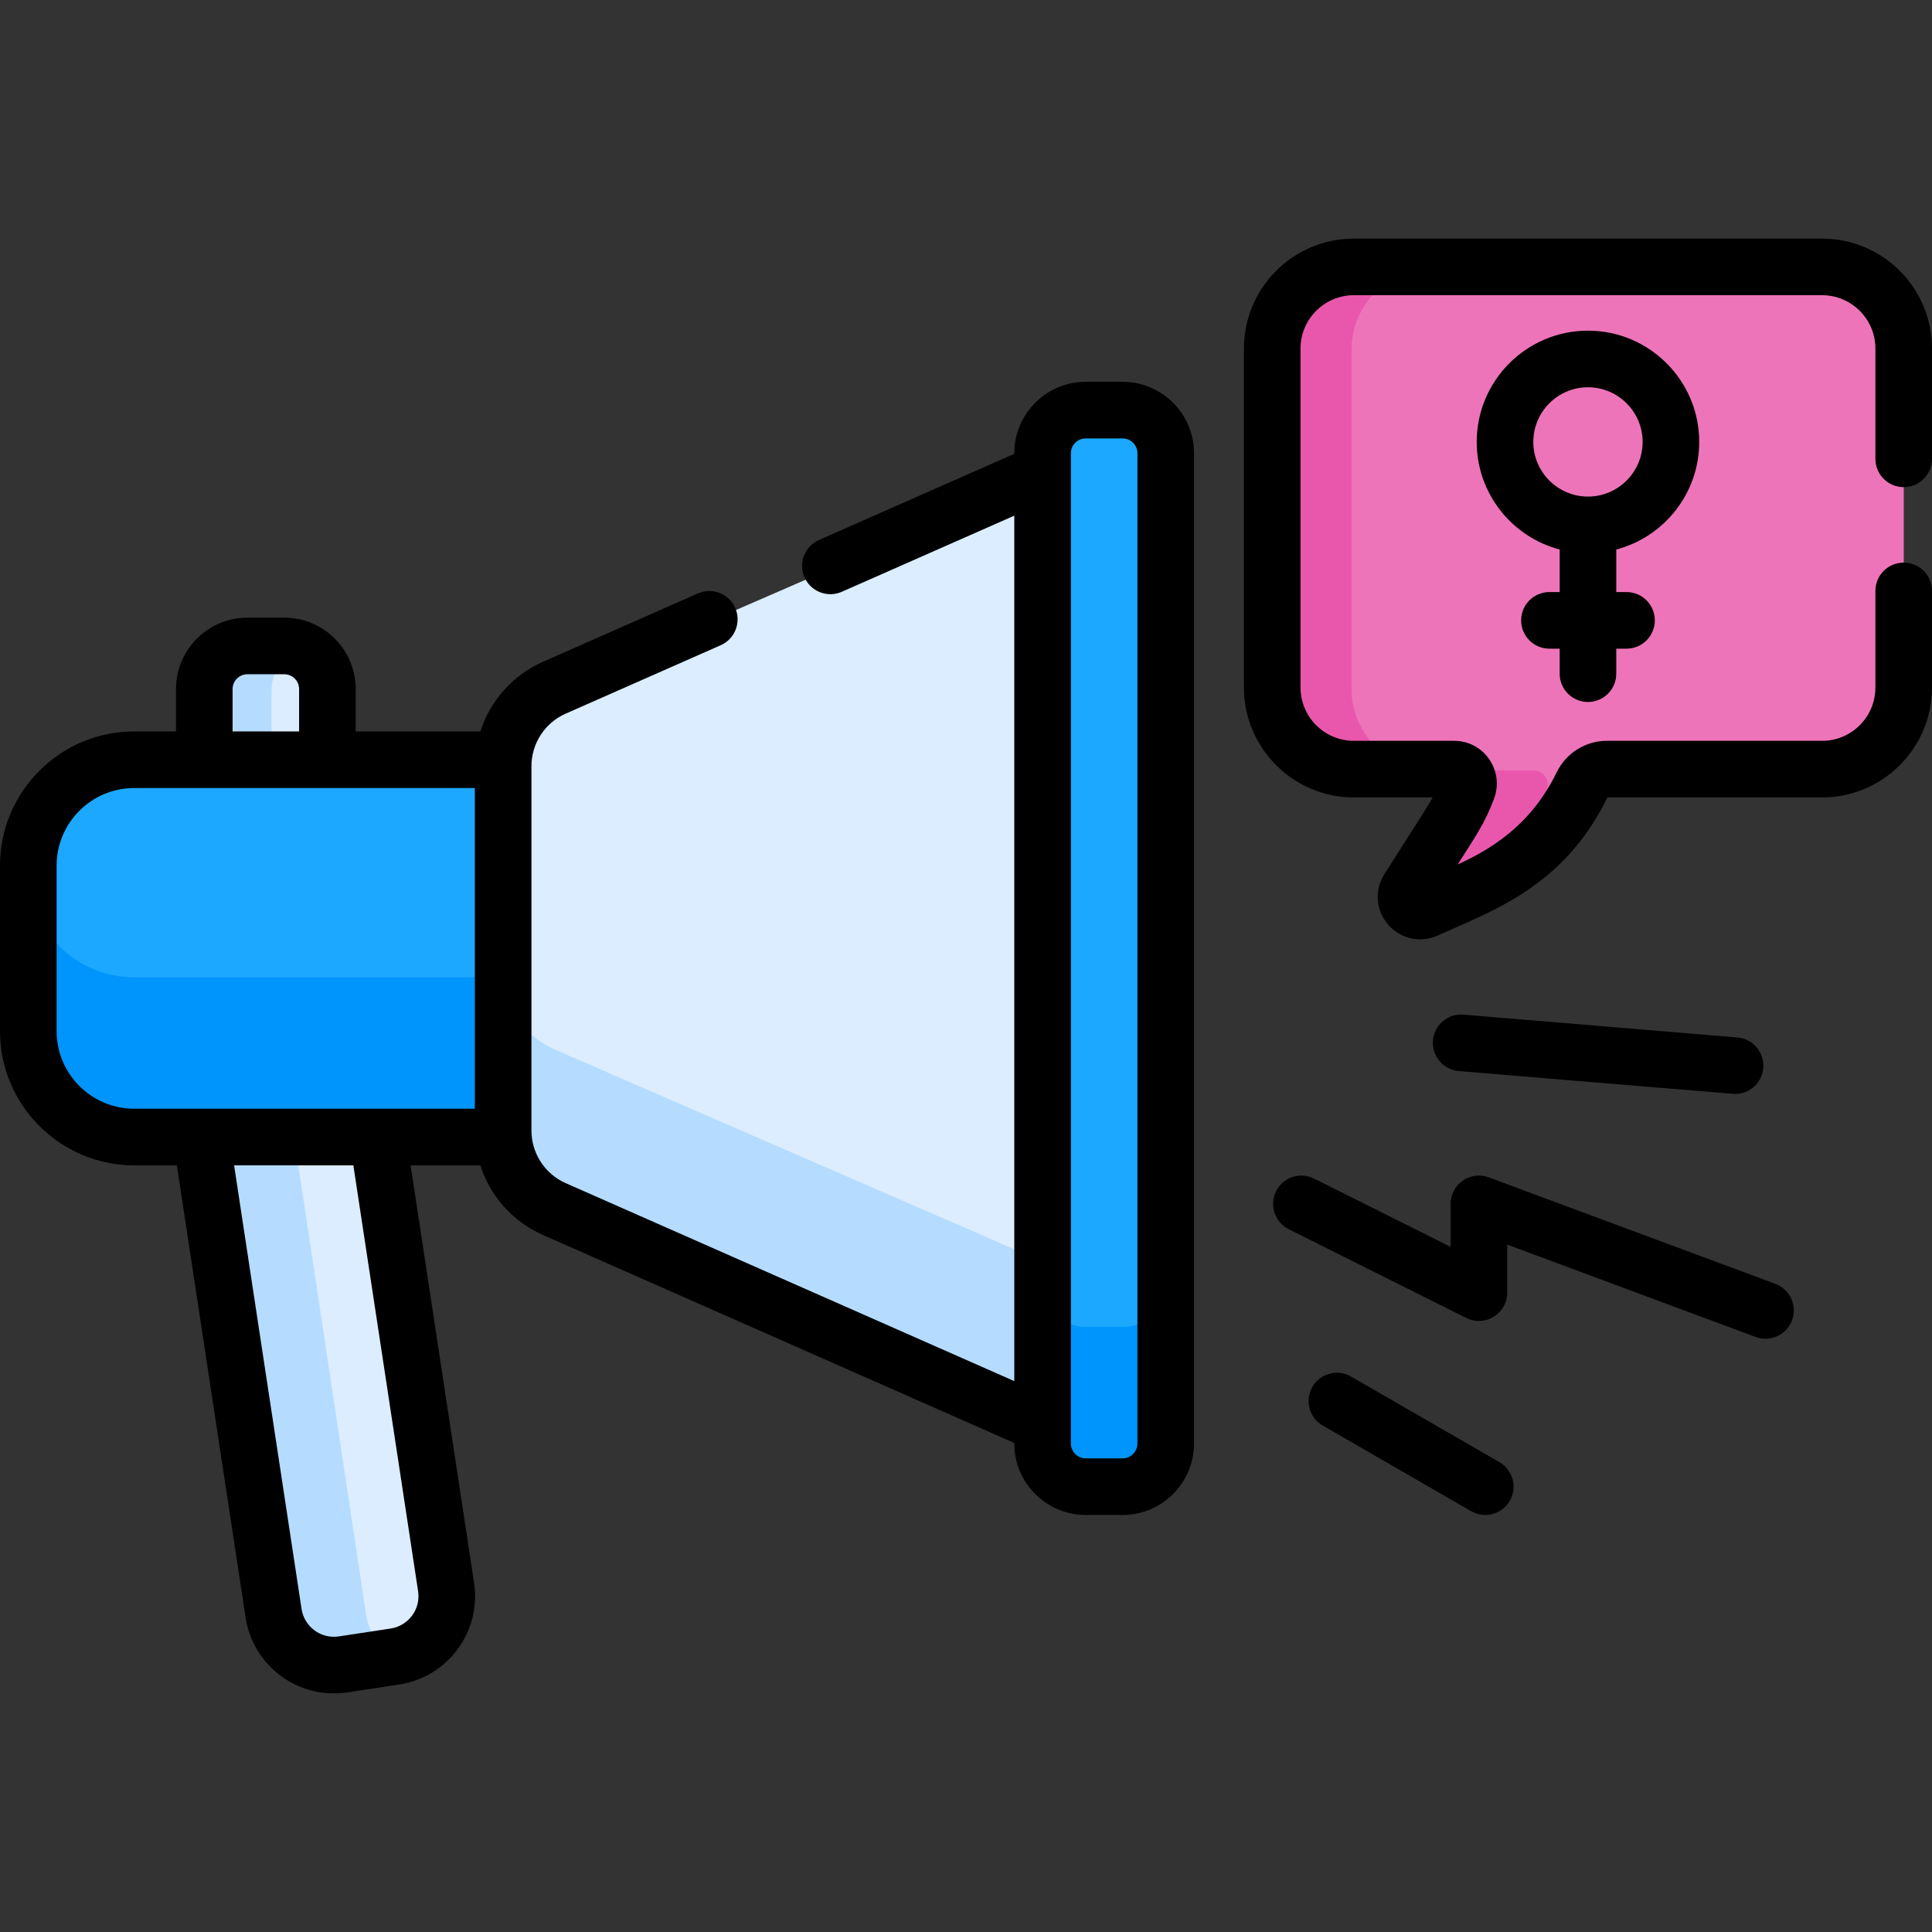 <svg xmlns="http://www.w3.org/2000/svg" id="Capa_1" height="512" viewBox="0 0 511.997 511.997" width="512"><rect x="0" y="0" width="511.997" height="511.997" fill="#333333" stroke="none"/><g><g><g><path d="m86.774 202.656v-19.726c0-6.309-5.114-11.423-11.423-11.423h-9.783c-6.308 0-11.423 5.114-11.423 11.423v19.726z" fill="#dbedff"></path></g><path d="m79.367 172.247c-1.251-.471-2.6-.74-4.016-.74h-9.783c-6.308 0-11.423 5.114-11.423 11.423v19.726h17.815v-19.726c0-4.894 3.083-9.056 7.407-10.683z" fill="#b5dcff"></path><g><path d="m100.095 300.646h-46.773l19.187 127.18c1.344 8.839 9.599 14.915 18.438 13.571l13.707-2.084c8.839-1.344 14.915-9.599 13.571-18.438z" fill="#dbedff"></path></g><path d="m97.01 427.826-19.187-127.18h-24.5l19.187 127.18c1.344 8.839 9.599 14.915 18.438 13.571l13.707-2.084c.024-.004.047-.011.072-.014-4.011-2.395-6.96-6.495-7.717-11.473z" fill="#b5dcff"></path><path d="m482.886 204.145c11.891 0 21.62-9.729 21.62-21.62v-89.85c0-11.891-9.729-21.62-21.62-21.62h-124.105c-11.891 0-21.62 9.729-21.62 21.62v89.85c0 11.891 9.729 21.62 21.62 21.62h26.594c2.675 0 4.488 2.675 3.554 5.18-1.174 3.15-2.68 6.19-4.508 9.065l-11.2 17.607c-1.992 3.132 1.305 6.939 4.689 5.414l13.502-6.082c12.528-5.643 22.212-15.389 27.91-27.117 1.209-2.489 3.732-4.068 6.499-4.068h57.065z" fill="#ee74b9"></path><g fill="#e957ac"><path d="m358.161 182.525c0-4.228 0-86.173 0-89.85 0-11.891 9.729-21.62 21.62-21.62h-21c-11.891 0-21.62 9.729-21.62 21.62v89.85c0 11.891 9.729 21.62 21.62 21.62h21c-11.891 0-21.62-9.729-21.62-21.62z"></path><path d="m405.42 218.391c1.829-2.875 3.334-5.915 4.508-9.065.933-2.506-.879-5.18-3.554-5.18h-21c2.675 0 4.488 2.675 3.554 5.18-1.174 3.15-2.68 6.19-4.508 9.065l-11.2 17.607c-1.992 3.131 1.305 6.938 4.689 5.414l13.502-6.082c1.645-.741 3.238-1.557 4.783-2.435z"></path></g><g><path d="m136.345 299.928v-96.553c0-.577.023-1.15.066-1.718h-100.834c-15.501 0-28.067 12.566-28.067 28.068v43.855c0 15.501 12.566 28.068 28.067 28.068h100.835c-.044-.571-.067-1.144-.067-1.72z" fill="#1ca8ff"></path></g><g fill="#0094fd"><path d="m136.345 259.005h-100.768c-15.501 0-28.067-12.566-28.067-28.068v42.641c0 15.501 12.566 28.068 28.067 28.068h100.835c-.043-.569-.066-1.142-.066-1.719v-40.922z"></path><path d="m136.345 203.374c0-.577.023-1.15.066-1.719h-.066z"></path></g><path d="m146.899 182.578c-8.238 3.636-13.554 11.792-13.554 20.797v96.553c0 9.005 5.316 17.161 13.554 20.797l131.407 57.11v-252.368z" fill="#dbedff"></path><path d="m133.345 257.287v42.641c0 9.005 5.316 17.161 13.554 20.797l131.407 57.11v-42.641l-131.407-57.11c-8.238-3.636-13.554-11.792-13.554-20.797z" fill="#b5dcff"></path><path d="m297.511 109.004h-9.783c-6.309 0-11.423 5.114-11.423 11.423v262.448c0 6.309 5.114 11.423 11.423 11.423h9.783c6.309 0 11.423-5.114 11.423-11.423v-262.448c0-6.309-5.115-11.423-11.423-11.423z" fill="#1ca8ff"></path><path d="m297.511 351.657h-9.783c-6.308 0-11.423-5.114-11.423-11.423v42.641c0 6.309 5.114 11.423 11.423 11.423h9.783c6.309 0 11.423-5.114 11.423-11.423v-42.641c0 6.309-5.114 11.423-11.423 11.423z" fill="#0094fd"></path></g><g><path d="m297.502 101.183h-9.782c-10.435 0-18.923 8.488-18.923 18.923v.152l-51.767 22.846c-3.789 1.672-5.506 6.1-3.833 9.89 1.672 3.79 6.101 5.505 9.89 3.833l45.71-20.173v229.352l-118.879-52.464c-5.597-2.47-9.082-7.997-9.082-13.936v-96.553c0-5.943 3.488-11.467 9.082-13.936l41.08-18.13c3.789-1.672 5.506-6.1 3.833-9.89-1.672-3.79-6.103-5.504-9.89-3.833l-41.08 18.13c-8.037 3.547-13.973 10.344-16.569 18.439h-33.026v-11.227c0-10.434-8.488-18.922-18.923-18.922h-9.783c-10.434 0-18.922 8.488-18.922 18.922v11.227h-11.07c-19.612.002-35.568 15.957-35.568 35.569v43.855c0 19.612 15.956 35.567 35.568 35.567h11.299l18.219 119.807c1.964 12.92 14 21.825 26.98 19.859l13.706-2.085c12.946-1.968 21.827-14.035 19.858-26.98l-16.818-110.601h18.479c2.597 8.095 8.532 14.893 16.569 18.439l124.936 55.137v.152c0 10.435 8.488 18.923 18.923 18.923h9.782c10.435 0 18.923-8.488 18.923-18.923v-262.446c.001-10.434-8.487-18.923-18.922-18.923zm-235.864 81.425c0-2.162 1.76-3.922 3.922-3.922h9.783c2.163 0 3.923 1.76 3.923 3.922v11.227h-17.628zm49.163 239.073c.723 4.746-2.534 9.173-7.283 9.895l-13.706 2.085c-4.769.723-9.177-2.553-9.896-7.284l-17.876-117.552h31.601zm15.035-127.856c-10.131 0-80.222 0-90.268 0-11.342 0-20.568-9.227-20.568-20.567v-43.855c0-11.341 9.227-20.567 20.568-20.567h90.268zm175.589 88.729c0 2.163-1.76 3.923-3.923 3.923h-9.782c-2.163 0-3.923-1.76-3.923-3.923 0-12.902 0-249.799 0-262.447 0-2.163 1.76-3.923 3.923-3.923h9.782c2.163 0 3.923 1.76 3.923 3.923z"></path><path d="m450.309 117.112c0-16.258-13.227-29.484-29.484-29.484s-29.484 13.227-29.484 29.484c0 13.667 9.348 25.188 21.984 28.515v11.274h-2.715c-4.143 0-7.5 3.357-7.5 7.5s3.357 7.5 7.5 7.5h2.715v6.632c0 4.143 3.357 7.5 7.5 7.5s7.5-3.357 7.5-7.5v-6.632h2.716c4.143 0 7.5-3.357 7.5-7.5s-3.357-7.5-7.5-7.5h-2.716v-11.274c12.636-3.327 21.984-14.848 21.984-28.515zm-29.485 14.485c-7.986 0-14.484-6.498-14.484-14.484s6.498-14.484 14.484-14.484 14.484 6.498 14.484 14.484-6.497 14.484-14.484 14.484z"></path><path d="m470.483 340.238-75.944-28.228c-4.898-1.815-10.113 1.806-10.113 7.03v11.387l-36.19-18.095c-3.708-1.854-8.211-.352-10.063 3.354-1.853 3.705-.351 8.21 3.354 10.063l47.045 23.522c4.975 2.487 10.854-1.133 10.854-6.708v-12.733l65.831 24.469c3.875 1.441 8.198-.529 9.644-4.417 1.443-3.883-.535-8.201-4.418-9.644z"></path><path d="m459.813 289.913c3.859 0 7.139-2.961 7.465-6.877.345-4.128-2.723-7.753-6.851-8.097l-72.584-6.048c-4.125-.375-7.753 2.723-8.097 6.851-.345 4.128 2.723 7.753 6.851 8.097.489.04 72.726 6.074 73.216 6.074z"></path><path d="m397.354 387.48-39.316-22.683c-3.587-2.071-8.174-.841-10.244 2.748-2.07 3.588-.84 8.175 2.748 10.244l39.316 22.683c3.583 2.068 8.173.843 10.244-2.748 2.07-3.587.839-8.174-2.748-10.244z"></path><path d="m504.497 129.097c4.143 0 7.5-3.357 7.5-7.5v-29.244c0-16.057-13.063-29.119-29.12-29.119h-124.106c-16.057 0-29.12 13.062-29.12 29.119v89.851c0 16.057 13.063 29.12 29.12 29.12h20.897c-.993 1.864-.54 1.077-12.784 20.327-2.688 4.224-2.292 9.604.985 13.388 3.282 3.791 8.554 4.943 13.11 2.89 14.753-6.646 33.448-12.985 45.003-36.604h56.894c16.057 0 29.12-13.063 29.12-29.12v-25.607c0-4.143-3.357-7.5-7.5-7.5s-7.5 3.357-7.5 7.5v25.607c0 7.786-6.334 14.12-14.12 14.12h-57.065c-5.601 0-10.8 3.255-13.245 8.291-5.931 12.207-14.956 19.373-26.271 24.469 4.661-7.329 7.189-10.851 9.653-17.461 2.757-7.401-2.69-15.299-10.582-15.299h-26.595c-7.786 0-14.12-6.334-14.12-14.12v-89.852c0-7.785 6.334-14.119 14.12-14.119h124.105c7.786 0 14.12 6.334 14.12 14.119v29.243c.001 4.143 3.358 7.501 7.501 7.501z"></path></g></g></svg>